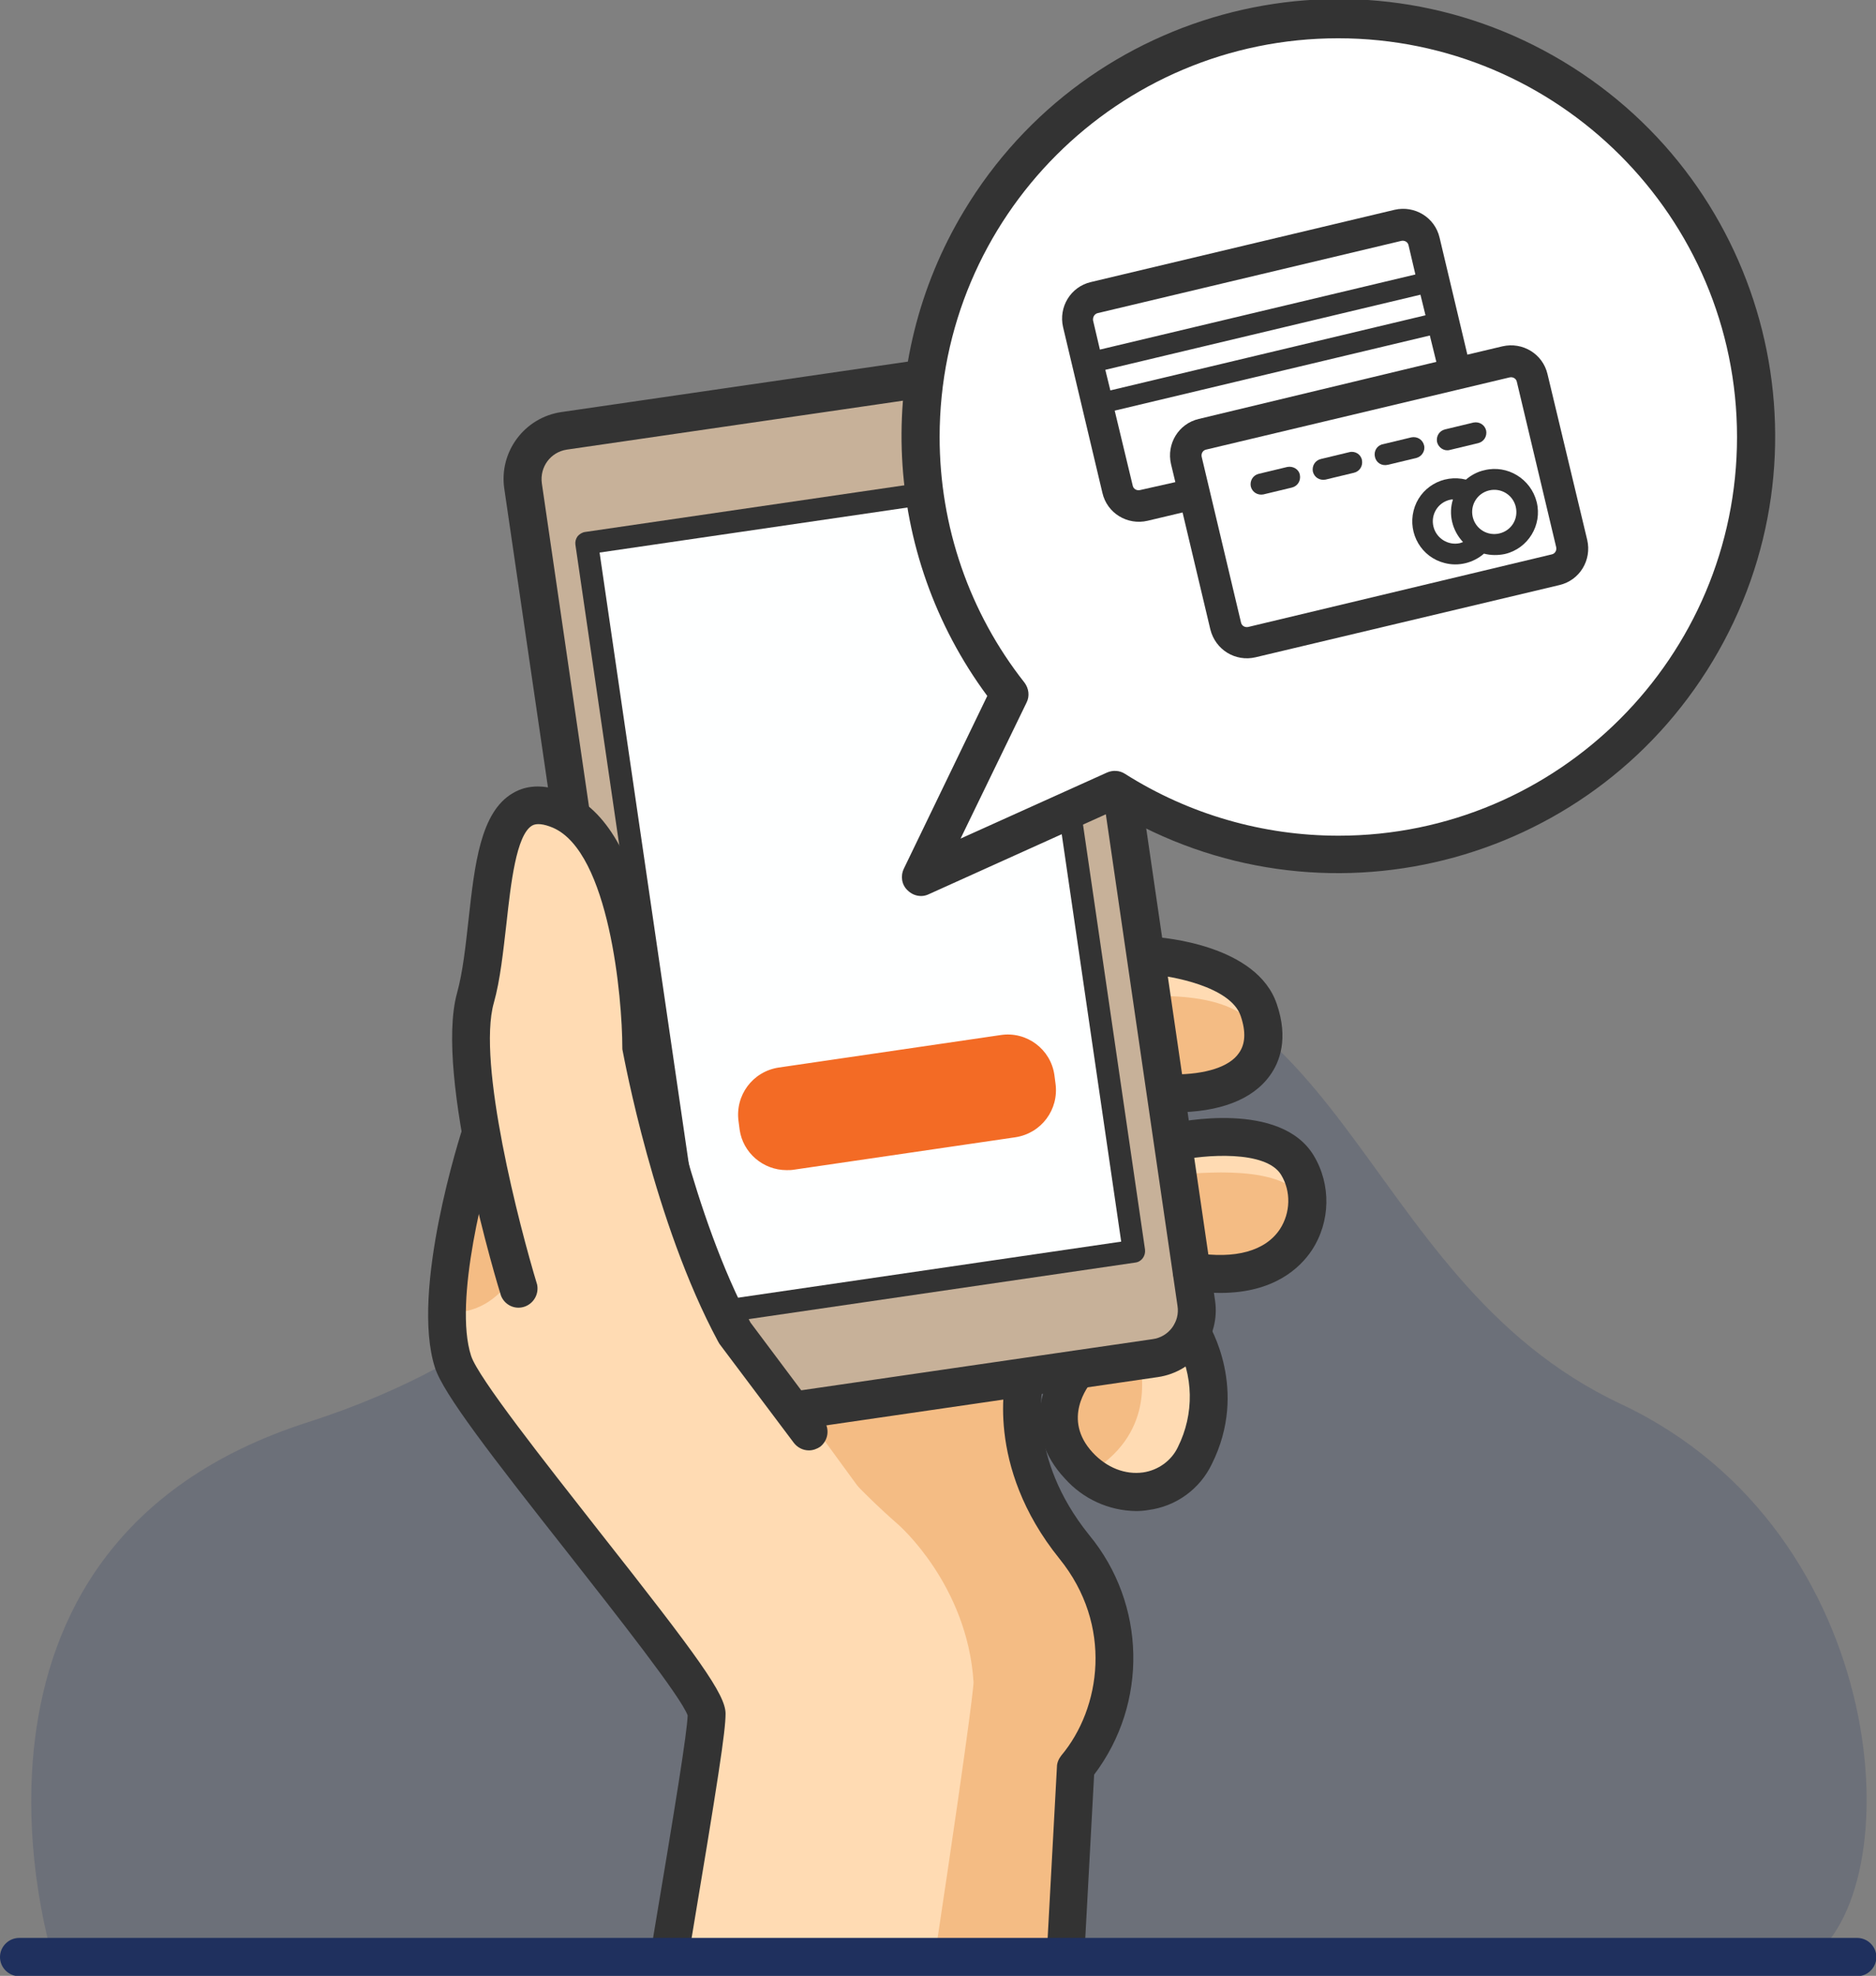 <?xml version="1.0" encoding="utf-8"?>
<!-- Generator: Adobe Illustrator 24.1.2, SVG Export Plug-In . SVG Version: 6.00 Build 0)  -->
<svg version="1.1" id="Layer_1" xmlns="http://www.w3.org/2000/svg" xmlns:xlink="http://www.w3.org/1999/xlink" x="0px" y="0px"
	 viewBox="0 0 519.7 547.1" style="enable-background:new 0 0 519.7 547.1;" xml:space="preserve">
<rect x="0" y="0" width="519.7" height="547.1" fill="#808080" stroke="none"/>
<style type="text/css">
	.st0{opacity:0.2;}
	.st1{fill:#1F305E;}
	.st2{fill:#FFDBB3;}
	.st3{fill:#F4BC84;}
	.st4{fill:#333333;}
	.st5{fill:#C7B199;}
	.st6{fill:#FEFFFF;}
	.st7{fill:#F36B25;}
	.st8{fill:#FFFFFF;}
</style>
<g id="Layer_2_1_">
	<g id="Layer_1-2">
		<g class="st0">
			<path class="st1" d="M284.3,266.7c-90,7.9-91.3,92.6-199,127.1S14.9,543,14.9,543h485.7c29.3-18.8,23.9-118.8-51.5-154.2
				S374.3,258.8,284.3,266.7z"/>
		</g>
		<path class="st2" d="M298.8,405.8c10.5,11.2,26.4,8.9,32.2-2.7c9.1-18.3-0.9-34.2-0.9-34.2l-31.8,10.2
			C298.3,379.2,286.5,392.7,298.8,405.8z"/>
		<path class="st3" d="M298.8,405.8c0.8,0.8,1.6,1.6,2.5,2.3c18.5-10.6,15.6-27.7,13.7-34.3l-16.6,5.4
			C298.3,379.2,286.5,392.7,298.8,405.8z"/>
		<path class="st2" d="M325,316.3l5.2,35.7c29.6,4.7,36.8-17.1,29.2-29.5S325,316.3,325,316.3z"/>
		<path class="st3" d="M326.3,325.3l3.9,26.8c21.1,3.3,30.8-6.8,31.9-17.4C359.4,322.6,335.8,324.4,326.3,325.3z"/>
		<path class="st2" d="M319,264.7l6,38.1c18.7,0.1,28.7-8.4,23.7-23.1C344.1,266.2,319,264.7,319,264.7z"/>
		<path class="st3" d="M319,275.8l5.9,27c15.3,0.1,24.7-5.5,25-15.6C344.2,275.8,326.7,275.7,319,275.8z"/>
		<path class="st2" d="M295.2,541.1l2.8-51.6c16-17.3,13.3-41.9-0.3-61.1c-18.9-26.5-10.7-47.5-10.7-47.5l-153.8-67.4
			c0,0-14.2,43.5-7.8,63.5c4.5,13.8,70.3,89,70.3,97.5s-10.3,66.6-10.3,66.6H295.2z"/>
		<path class="st3" d="M123.7,363.4c13.1,0.9,18.7-10.7,18.7-10.7l-7.8-32l-4.1,1.9C127.7,332.8,123.8,349.6,123.7,363.4z"/>
		<path class="st3" d="M295.2,541.1l2.8-51.6c16-17.3,13.3-41.9-0.3-61.1c-18.9-26.5-10.7-47.5-10.7-47.5l-0.8-0.4l-67.4,8.9
			c8.8,12,18.9,23,30.1,32.8c0,0,19.1,16.6,20.8,43.6c0,0,0.2,3.5-10.9,77.1L295.2,541.1z"/>
		<path class="st4" d="M184.6,546.3c0.3,0,0.6,0.1,0.9,0.1c2.6,0,4.7-1.9,5.2-4.4c8.4-50.1,10.3-62.7,10.3-67.5
			c0-5.3-7.5-15.6-35.1-50.6c-14.9-19-33.5-42.5-35.4-48.5c-4.9-15.1,3.9-48.6,7.8-60.3c0.9-2.8-0.6-5.7-3.4-6.6s-5.7,0.6-6.6,3.4
			l0,0c-0.6,1.8-14.7,45.4-7.8,66.8c2.3,7.2,15.6,24.4,37.2,51.8c13.1,16.7,31,39.4,32.8,44.5c-0.2,5-3.2,23.7-10.2,65.3
			C179.7,543.1,181.7,545.8,184.6,546.3z"/>
		<path class="st5" d="M280,101.3l-123.7,18c-7.3,1.1-12.4,7.9-11.3,15.2c0,0,0,0,0,0l36.2,248.2c1.1,7.3,7.9,12.4,15.2,11.4
			c0,0,0,0,0,0L320.1,376c7.3-1.1,12.4-7.9,11.4-15.2c0,0,0,0,0,0l-36.2-248.1C294.2,105.3,287.4,100.2,280,101.3
			C280,101.3,280,101.3,280,101.3z"/>
		<path class="st4" d="M293.1,99.6c-4-3-9-4.2-13.9-3.5l-123.7,18c-10.2,1.5-17.3,11-15.8,21.2L176,383.5c1.3,9.2,9.2,16,18.4,16
			c0.9,0,1.8-0.1,2.7-0.2l123.7-18c10.2-1.5,17.3-11,15.8-21.2l-36.2-248.2C299.8,107,297.1,102.5,293.1,99.6z M320.1,376L320.1,376
			z M319.3,370.8l-123.7,18c-4.5,0.6-8.6-2.4-9.3-6.9l-36.2-248.1c-0.6-4.5,2.4-8.6,6.9-9.3l123.7-18c0.4-0.1,0.8-0.1,1.2-0.1
			c4.1,0,7.5,3,8.1,7l36.2,248.2C326.9,366,323.8,370.2,319.3,370.8L319.3,370.8z"/>
		
			<rect x="177.5" y="140.4" transform="matrix(0.99 -0.144 0.144 0.99 -33.326 36.959)" class="st6" width="121.7" height="216"/>
		<path class="st7" d="M215,299.7l61.5-8.7c5.5-0.8,10.5,3,11.3,8.5l0.3,2.3c0.8,5.5-3,10.5-8.5,11.3l-61.5,8.7
			c-5.5,0.8-10.5-3-11.3-8.5l-0.3-2.3C205.8,305.5,209.6,300.5,215,299.7z"/>
		<path class="st7" d="M272,304.5l-61.5,9c-0.7,0.1-1.4,0.1-2.1,0.1c1.4,4.8,6.1,7.8,11,7.1l61.5-9c5.4-0.8,9.2-5.9,8.4-11.3
			l-0.3-2.3c-0.7-4.6-4.5-8.2-9.2-8.5c0.1,0.4,0.2,0.9,0.3,1.3l0.3,2.3C281.2,298.6,277.4,303.7,272,304.5z"/>
		<path class="st7" d="M277.2,286.6l-61.5,9c-7.2,1.1-12.1,7.7-11.1,14.9l0.3,2.3c0.9,6.4,6.5,11.2,13,11.2c0.6,0,1.3,0,1.9-0.1
			l61.5-9c7.2-1.1,12.1-7.7,11.1-14.9l-0.3-2.3C291.1,290.5,284.4,285.5,277.2,286.6C277.2,286.6,277.2,286.6,277.2,286.6z
			 M280.9,311.7L280.9,311.7z M280.4,308.6l-61.5,9c-3.7,0.5-7.2-2-7.7-5.8l-0.3-2.3c-0.5-3.7,2-7.2,5.8-7.7l61.5-9
			c0.3-0.1,0.7-0.1,1-0.1c3.4,0,6.3,2.5,6.8,5.9l0.3,2.3C286.7,304.5,284.1,308,280.4,308.6C280.4,308.5,280.4,308.5,280.4,308.6
			L280.4,308.6z"/>
		<path class="st4" d="M282.5,129.7l-120.4,17.6c-0.8,0.1-1.6,0.6-2.1,1.2c-0.5,0.7-0.7,1.5-0.6,2.3l31.2,213.7
			c0.2,1.5,1.6,2.7,3.1,2.7c0.1,0,0.3,0,0.4,0l120.4-17.6c1.7-0.2,2.9-1.8,2.7-3.6c0,0,0,0,0,0l-31.2-213.7
			C285.8,130.6,284.2,129.4,282.5,129.7z M196.4,360.5L166.1,153l114.2-16.7l30.3,207.5L196.4,360.5z"/>
		<path class="st2" d="M177.6,290.2c0,0,0-56-22.4-65.7s-17.5,30.2-23.6,51.9s12.1,80.9,12.1,80.9l7.1,37.4l17.3,22l51.3,27.7
			l35.3-9.5l-28.2-38.6C193.3,376.8,177.6,290.2,177.6,290.2z"/>
		<path class="st4" d="M140.3,255.7c1.2-10.9,2.7-24.5,7.1-27.1c1.2-0.7,3.2-0.5,5.8,0.6c15.6,6.8,19.2,47.2,19.2,60.9
			c0,0.3,0,0.6,0.1,0.9c0.4,1.9,8.7,47.5,26.4,80.4c0.1,0.2,0.3,0.5,0.4,0.7l20.6,27.4c1,1.3,2.5,2.1,4.2,2.1c1.1,0,2.2-0.4,3.1-1
			c2.3-1.8,2.7-5,1-7.3l-20.3-27.1c-15.9-29.7-24.1-71.7-25.1-76.5c0-8-1.3-59.5-25.5-70c-5.8-2.5-11-2.6-15.2-0.1
			c-9,5.2-10.6,19.7-12.3,35c-0.8,7.2-1.6,14.7-3.2,20.4c-6.3,23,11.4,81.4,12.2,83.8c1.1,2.7,4.1,4,6.8,2.9c2.4-1,3.7-3.5,3.2-6
			c-4.9-16.1-16.7-61.4-12-78C138.6,271.3,139.4,263.4,140.3,255.7z"/>
		<path class="st4" d="M292.8,489.2l-2.8,51.6c-0.2,2.9,2.1,5.4,4.9,5.5c0,0,0,0,0,0h0.3c2.8,0,5.1-2.2,5.2-5l2.7-49.9
			c15-19.8,14.4-47.3-1.4-66.4c-17.4-21.6-12.9-41.2-12.6-42.1c0.7-2.8-1-5.7-3.8-6.4c-2.8-0.7-5.7,1-6.4,3.8l0,0
			c-0.3,1-6.3,25.4,14.6,51.3C308.4,450,305,473,294,486.1C293.3,487,292.8,488.1,292.8,489.2z"/>
		<path class="st4" d="M301.8,375.3c-2.2-1.9-5.5-1.7-7.4,0.5c0,0,0,0,0,0c-5.2,5.9-11.7,20.5,0.6,33.6c5,5.6,12.1,8.9,19.7,9
			c1.2,0,2.4-0.1,3.5-0.3c7.6-1,14.2-5.8,17.5-12.7c10.3-20.6-0.7-38.5-1.2-39.3c-1.5-2.4-4.8-3.2-7.2-1.6c-2.4,1.5-3.2,4.8-1.6,7.2
			c5,9,5.2,19.8,0.6,29c-1.8,3.8-5.5,6.4-9.6,7c-5,0.7-10.1-1.3-14-5.5c-8.6-9.3-1.2-18.5-0.3-19.6
			C304.2,380.5,304,377.2,301.8,375.3C301.8,375.3,301.8,375.3,301.8,375.3z"/>
		<path class="st4" d="M331,346.9c-2.9-0.5-5.5,1.5-6,4.4s1.5,5.5,4.4,6l0,0c2.9,0.5,5.8,0.7,8.7,0.7c14.9,0,22.1-7,25.3-11.8
			c5.2-7.9,5.4-18.2,0.5-26.3c-9.2-15.1-37-9.4-40.1-8.7c-2.8,0.7-4.5,3.6-3.8,6.4c0.7,2.7,3.4,4.4,6.1,3.8c7.6-1.7,24.6-3,28.8,3.9
			c2.8,4.6,2.6,10.5-0.3,15C350.6,346.4,342.2,348.7,331,346.9z"/>
		<path class="st4" d="M325.2,297.5H325c-2.9,0.1-5.1,2.6-5,5.5c0.1,2.7,2.3,4.9,5,5h0.3c12.5,0,21.7-3.5,26.5-10.2
			c2.7-3.7,5.2-10.2,1.9-19.8c-5.5-16.3-31.3-18.4-34.3-18.6c-2.9-0.1-5.3,2.2-5.4,5.1c-0.1,2.7,2,5,4.7,5.3
			c5.6,0.4,22.2,3.3,25,11.5c1.5,4.4,1.3,7.8-0.5,10.3C340.6,295.4,334,297.5,325.2,297.5z"/>
		<path class="st8" d="M308.9,218.7c54,34.2,125.5,18.2,159.7-35.8s18.2-125.5-35.8-159.7S307.3,5,273.1,59
			c-26.2,41.3-23.6,94.7,6.6,133.2l-24.6,50.7L308.9,218.7z"/>
		<path class="st4" d="M251.4,246.5c1,1,2.3,1.6,3.8,1.6c0.7,0,1.5-0.2,2.1-0.5l51.2-23.1c57.3,34.4,131.6,15.8,166-41.5
			s15.8-131.6-41.5-166s-131.6-15.8-166,41.5c-25.2,41.9-22.6,94.9,6.5,134.2l-23.1,47.8C249.4,242.6,249.8,245,251.4,246.5z
			 M284.4,194.5c0.9-1.8,0.6-3.9-0.6-5.5c-15.3-19.4-23.5-43.3-23.5-68c0-61,49.5-110.4,110.4-110.4S481.2,60.1,481.2,121
			s-49.5,110.4-110.4,110.4c-20.9,0-41.4-5.9-59.1-17.1c-1.5-1-3.4-1.1-5-0.4l-40.6,18.3L284.4,194.5z"/>
		<path class="st1" d="M0,541.9c0,2.9,2.4,5.3,5.3,5.3h509.2c2.9,0,5.3-2.4,5.3-5.3s-2.4-5.3-5.3-5.3H5.3C2.4,536.6,0,539,0,541.9
			C0,541.9,0,541.9,0,541.9z"/>
		<path class="st4" d="M416.2,95.9l-9.7,2.3l-7.7-32.4c-1.3-5.6-6.9-9-12.5-7.7l-84.1,20c-5.6,1.3-9,6.9-7.7,12.5l10.9,45.9
			c1.3,5.6,6.9,9,12.5,7.7l9.7-2.3l7.7,32.4c1.4,5.6,6.9,9,12.5,7.7l84.2-20c5.6-1.3,9-6.9,7.7-12.5l-11-45.9
			C427.4,98,421.8,94.6,416.2,95.9z M394.9,87.3l-87.3,20.8l-1.4-5.7l87.3-20.8L394.9,87.3z M304.1,86.7l84.1-20
			c0.9-0.2,1.8,0.3,2,1.2c0,0,0,0,0,0l1.9,8.1l-87.4,20.8l-1.9-8.1C302.7,87.8,303.2,86.9,304.1,86.7
			C304.1,86.7,304.1,86.7,304.1,86.7z M315.8,135.7c-0.9,0.2-1.8-0.3-2-1.2c0,0,0,0,0,0l-5-20.8l87.3-20.8l1.8,7.3L332.1,116
			c-5.6,1.3-9,6.9-7.7,12.5l1.2,5L315.8,135.7z M431.1,151.5c0.2,0.9-0.3,1.8-1.2,2c0,0,0,0,0,0l-84.1,20.1c-0.9,0.2-1.8-0.3-2-1.2
			c0,0,0,0,0,0l-10.9-45.9c-0.2-0.9,0.3-1.8,1.2-2c0,0,0,0,0,0l84.1-20c0.9-0.2,1.8,0.3,2,1.2c0,0,0,0,0,0L431.1,151.5L431.1,151.5z
			"/>
		<path class="st4" d="M411.2,130.2c-1.9,0.4-3.7,1.4-5.1,2.6c-6.4-1.6-12.9,2.2-14.5,8.6c-1.6,6.4,2.2,12.9,8.6,14.5
			c3.8,1,7.9,0,10.9-2.6c1.9,0.5,3.9,0.5,5.8,0.1c6.4-1.5,10.4-8,8.8-14.4C424.1,132.6,417.6,128.6,411.2,130.2L411.2,130.2z
			 M397.1,145.8c-0.8-3.3,1.2-6.6,4.5-7.4c0.3-0.1,0.6-0.1,0.9-0.1c-1.3,4.1-0.2,8.6,2.8,11.8c-0.3,0.1-0.6,0.2-0.9,0.3
			C401.2,151.1,397.9,149.1,397.1,145.8z M415.4,147.7c-3.3,0.8-6.6-1.2-7.4-4.5c-0.8-3.3,1.2-6.6,4.5-7.4s6.6,1.2,7.4,4.5
			c0,0,0,0,0,0C420.7,143.7,418.7,146.9,415.4,147.7L415.4,147.7z"/>
		<path class="st4" d="M356.6,129.3l-7.9,1.9c-1.6,0.4-2.5,1.9-2.2,3.5c0.4,1.6,1.9,2.5,3.5,2.2l7.9-1.9c1.6-0.4,2.5-1.9,2.2-3.5
			C359.8,129.9,358.2,129,356.6,129.3L356.6,129.3z"/>
		<path class="st4" d="M373.8,125.2l-7.9,1.9c-1.6,0.4-2.5,1.9-2.2,3.5c0.4,1.6,1.9,2.5,3.5,2.2l7.9-1.9c1.6-0.4,2.5-1.9,2.2-3.5
			C377,125.8,375.4,124.8,373.8,125.2z"/>
		<path class="st4" d="M394.5,123.3c-0.4-1.6-1.9-2.5-3.5-2.2c0,0,0,0,0,0l-7.9,1.9c-1.6,0.3-2.6,1.9-2.2,3.5
			c0.3,1.6,1.9,2.6,3.5,2.2c0,0,0.1,0,0.1,0l7.9-1.9C393.9,126.4,394.9,124.8,394.5,123.3C394.5,123.3,394.5,123.3,394.5,123.3z"/>
		<path class="st4" d="M401.6,124.6l7.9-1.9c1.6-0.4,2.5-1.9,2.2-3.5c-0.4-1.6-1.9-2.5-3.5-2.2l-7.9,1.9c-1.6,0.4-2.5,1.9-2.2,3.5
			C398.5,124,400.1,125,401.6,124.6L401.6,124.6z"/>
	</g>
</g>
</svg>

